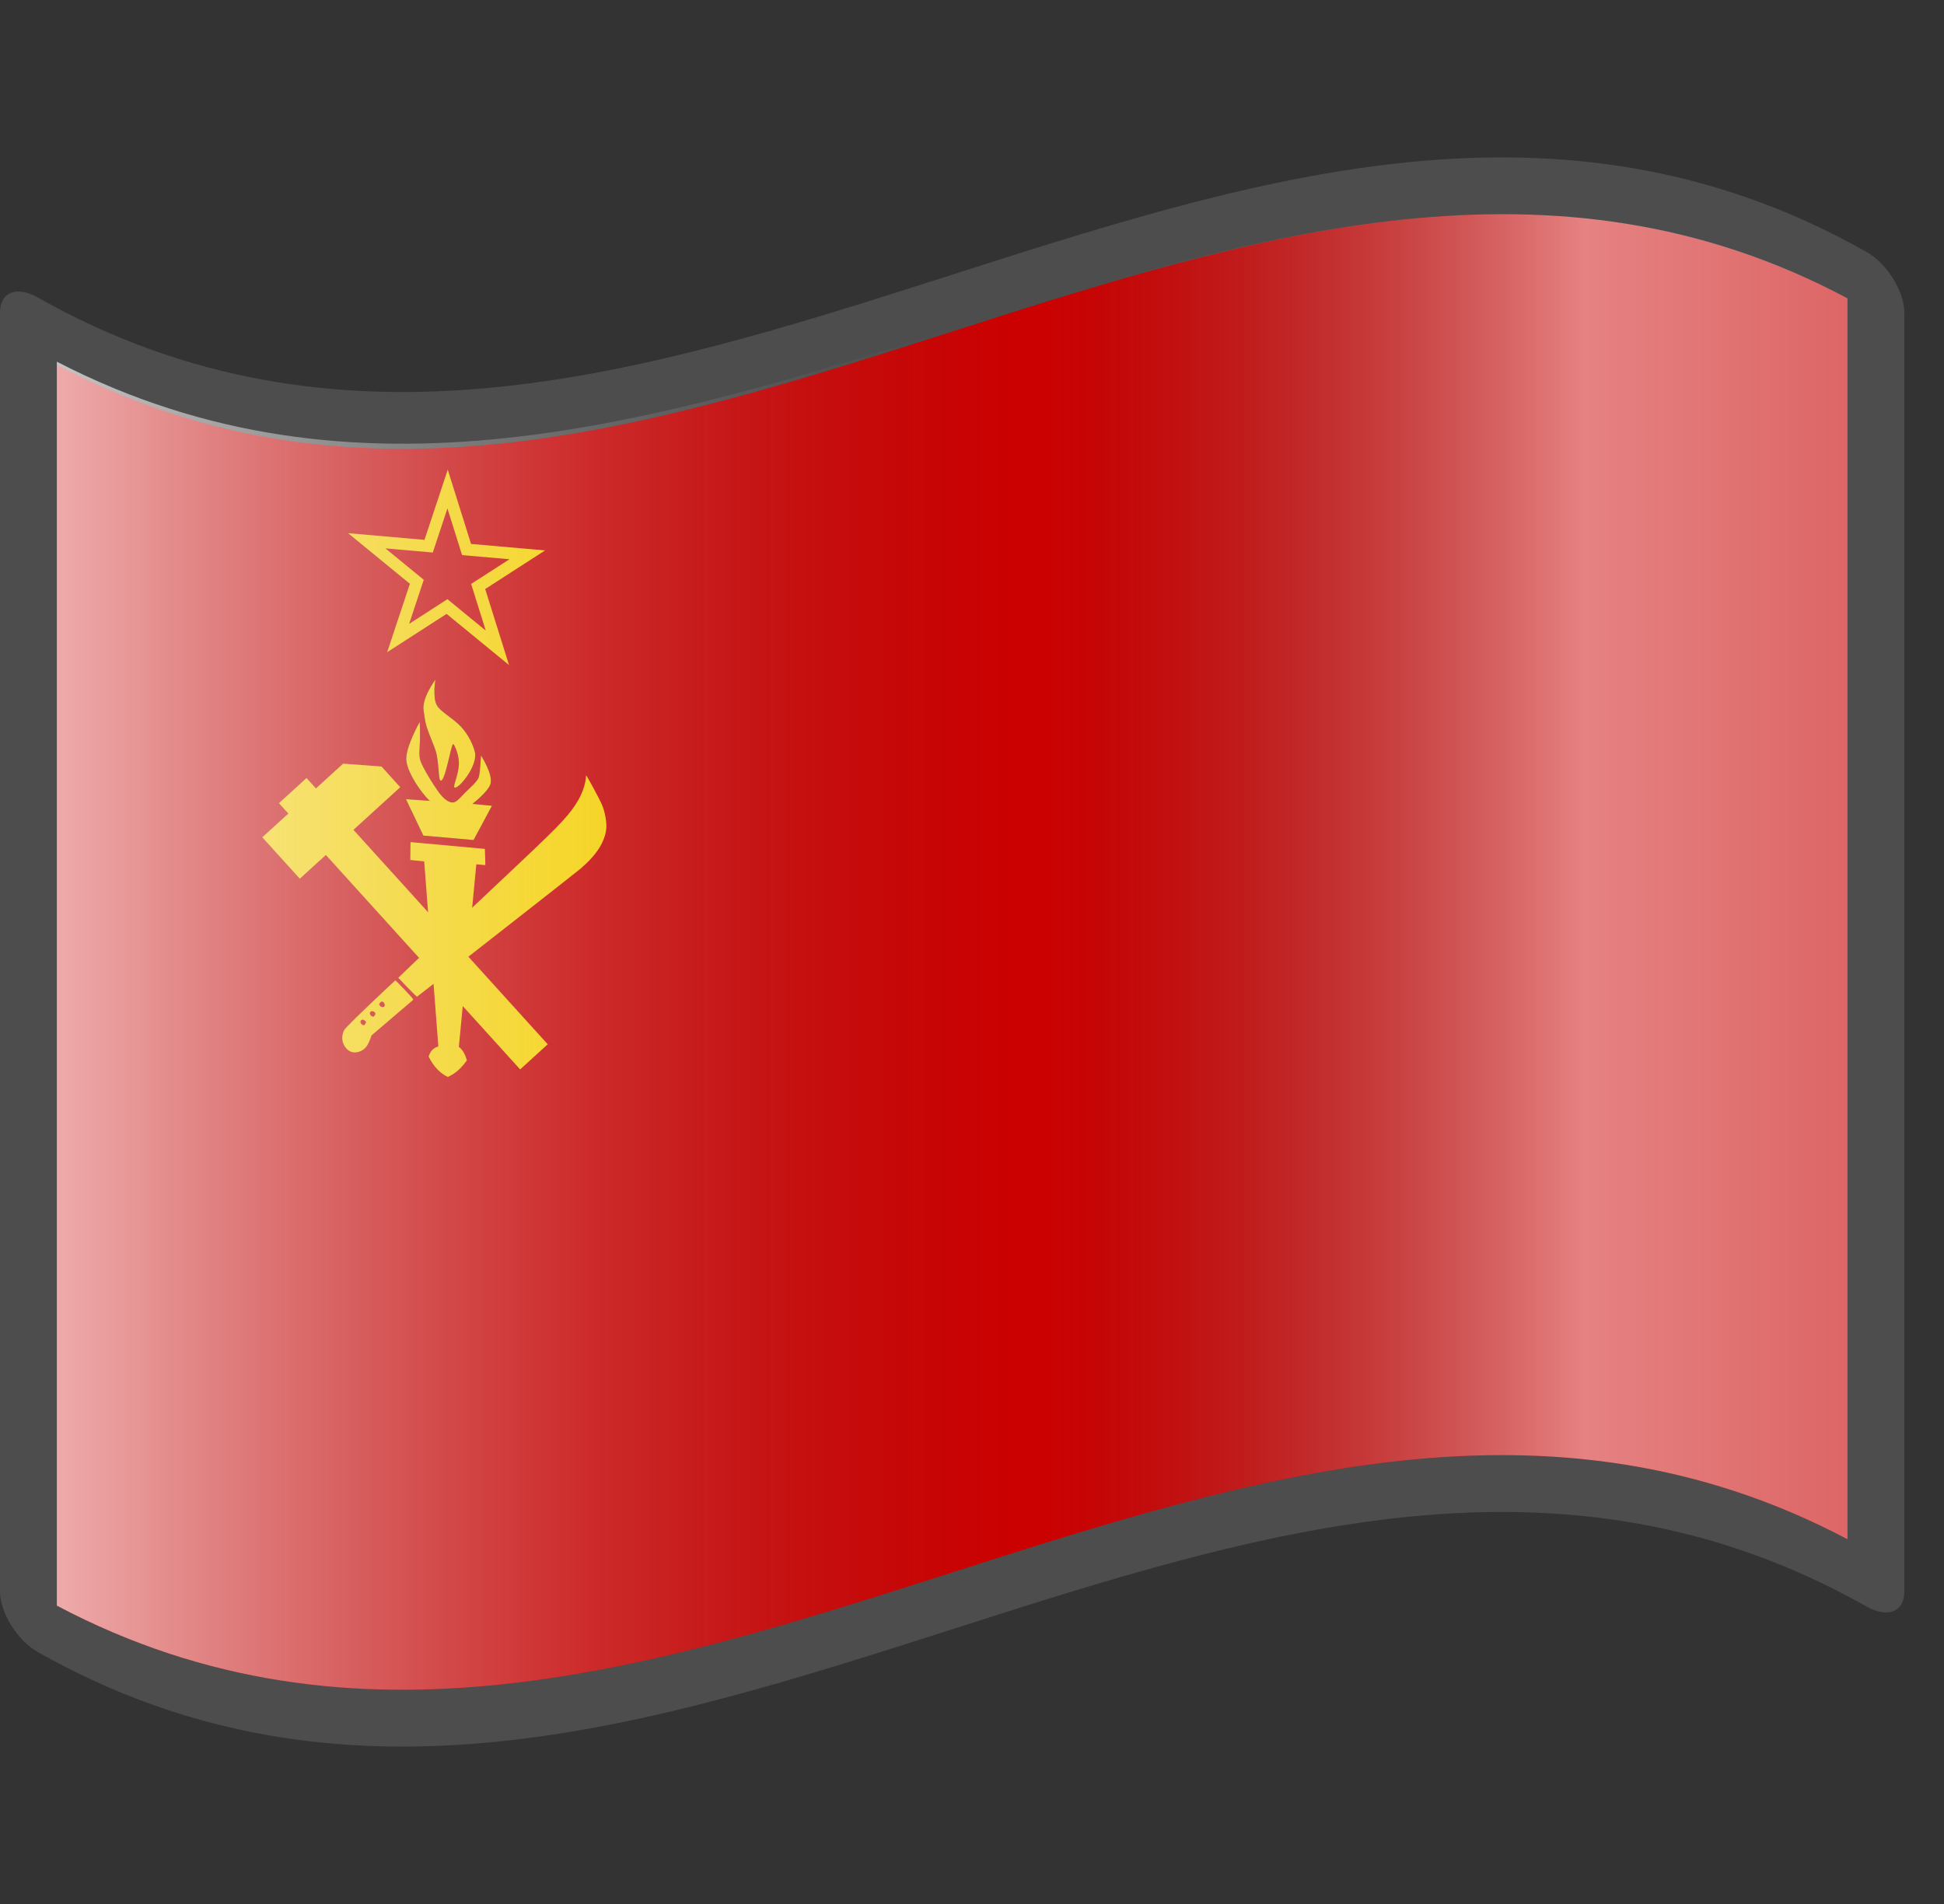 <?xml version="1.0" encoding="UTF-8" standalone="no"?>
<!DOCTYPE svg PUBLIC "-//W3C//DTD SVG 1.1//EN" "http://www.w3.org/Graphics/SVG/1.1/DTD/svg11.dtd">
<svg width="100%" height="100%" viewBox="0 0 49 48" version="1.1" xmlns="http://www.w3.org/2000/svg" xmlns:xlink="http://www.w3.org/1999/xlink" xml:space="preserve" xmlns:serif="http://www.serif.com/" style="fill-rule:evenodd;clip-rule:evenodd;stroke-linejoin:round;stroke-miterlimit:2;">
    <rect x="0" y="0" width="49" height="48" fill="#333333" stroke="none"/>
    <g transform="matrix(1,0,0,1,-336,-768)">
        <g id="Asase-Lewa-icon" serif:id="Asase Lewa icon" transform="matrix(0.25,0,0,0.25,336,768)">
            <path id="path5625" d="M186.27,24.356C125.454,-7.821 64.638,64.387 3.821,30.005C1.711,28.814 0,29.411 0,31.523L0,160.479C0,162.587 1.711,165.411 3.821,166.6C65.274,201.343 126.726,127.253 188.179,161.996C190.289,163.185 192,162.592 192,160.479L192,31.523C192,29.415 190.289,26.589 188.179,25.399C187.543,25.04 186.907,24.692 186.27,24.356Z" style="fill:rgb(77,77,77);fill-rule:nonzero;"/>
            <path id="path5629" d="M186.27,155.221C126.09,123.383 65.91,193.754 5.731,161.915L5.731,36.781C65.91,68.619 126.09,-1.752 186.27,30.087L186.27,155.221Z" style="fill:rgb(204,0,0);fill-rule:nonzero;"/>
            <g id="polyline5635" transform="matrix(1,0,0,1,2.47772e-05,0)">
                <path d="M0,192L0,0L192,0L192,192" style="fill:none;fill-rule:nonzero;"/>
            </g>
            <g id="Asase-Lewa-symbol" serif:id="Asase Lewa symbol" transform="matrix(3.985,0.349,1.66533e-16,4.015,-1326.92,-3181.33)">
                <g transform="matrix(-0.014,0.002,0.002,0.014,349.6,776.309)">
                    <path d="M650.5,814.5C643,811.4 638.3,806.6 632.7,796.5L628.3,788.5L587.9,760.2C565.7,744.7 546.6,731.4 545.6,730.7C543.8,729.5 544.7,728.1 557.5,711.7C565.1,701.9 571.7,694.1 572.1,694.2C572.6,694.4 595.3,711.8 622.7,733C655.6,758.6 673.5,773 675.7,776C681.6,784 683.4,793.8 680.5,802.1C675.8,815.4 664.3,820.2 650.5,814.5ZM642.8,768.4C646.6,765.8 645.1,760 640.6,760C638.3,760 635,762.7 635,764.7C635,766.1 638.5,770 639.8,770C640.2,770 641.6,769.3 642.8,768.4ZM623.8,754.4C626.2,752.7 626.7,749.1 624.8,747.2C622.1,744.5 616,746.9 616,750.6C616,752.1 619.5,756 620.8,756C621.2,756 622.6,755.3 623.8,754.4ZM605.4,737.8C606.3,736.6 607,735.2 607,734.8C607,733.5 603.1,730 601.6,730C597.9,730 595.5,736.1 598.2,738.8C600.1,740.7 603.7,740.2 605.4,737.8Z" style="fill:rgb(255,215,0);fill-rule:nonzero;"/>
                </g>
                <g transform="matrix(-0.014,0.002,0.002,0.014,349.6,776.309)">
                    <path d="M378,623.2C290.8,567.3 215.9,519 211.5,515.9C179.2,493.2 160.6,470.5 155.4,447.2C153,436.3 153.9,417.6 157.4,405.5C160.6,394.8 177.2,353 178.2,353C178.7,353 179,353.8 179,354.8C179,355.8 180.1,359.8 181.4,363.6C188.8,385.3 204.7,406.4 232,430.4C248.3,444.8 268.4,460.7 327.5,506.1C355,527.2 419.9,577.1 471.8,616.9C523.6,656.7 566,689.6 566,689.9C566,690.2 538.5,725 537.2,725C536.8,724.9 465.2,679.2 378,623.2Z" style="fill:rgb(255,215,0);fill-rule:nonzero;"/>
                </g>
                <g transform="matrix(0.664,0,0,0.664,48.244,261)">
                    <path d="M446.766,775.667L445.878,772.936L444.991,775.667C444.991,775.667 442.081,775.667 442.081,775.667L444.435,777.377C444.435,777.377 443.57,780.039 443.57,780.039L445.834,778.394C445.834,778.394 448.213,780.123 448.213,780.123L447.305,777.326C447.305,777.326 449.587,775.667 449.587,775.667L446.766,775.667ZM445.866,774.402L446.424,776.119L448.229,776.119L446.769,777.18L447.326,778.896L445.866,777.835L444.406,778.896L444.964,777.18L443.503,776.119L445.308,776.119L445.866,774.402Z" style="fill:rgb(255,215,0);"/>
                </g>
                <g id="rect3095-8" transform="matrix(0.252,0,0,0.252,239.555,587.067)">
                    <path d="M402.448,775.626L405.179,772.918L409.03,772.868L410.913,774.768L406.214,779.426L425.72,799.104L422.95,801.849L403.445,782.171L400.829,784.764L397.062,780.964L399.678,778.371L398.734,777.419L401.503,774.673L402.448,775.626Z" style="fill:rgb(255,215,0);fill-rule:nonzero;"/>
                </g>
                <g transform="matrix(1,0,0,1,-101.016,0)">
                    <path d="M445.324,789.482C445.119,789.401 444.958,789.243 444.839,789.01C444.88,788.878 444.957,788.782 445.085,788.736L444.727,784.12L444.376,784.114L444.381,783.665L446.262,783.672L446.275,784.078L446.046,784.078L445.604,788.7C445.713,788.777 445.764,788.883 445.808,789.02C445.674,789.221 445.528,789.373 445.324,789.482Z" style="fill:rgb(255,215,0);"/>
                </g>
                <g transform="matrix(1,0,0,1,-101.016,0)">
                    <path d="M444.613,780.826L444.602,780.649C444.541,780.765 444.27,781.297 444.273,781.585C444.277,781.958 444.779,782.543 444.873,782.585L444.887,782.585C444.885,782.588 444.88,782.588 444.873,782.585L444.265,782.596L444.706,783.474L445.977,783.474L446.442,782.573L445.946,782.569C445.946,782.569 446.356,782.224 446.406,782.022C446.457,781.816 446.264,781.487 446.192,781.376C446.174,781.458 446.166,781.536 446.166,781.536L446.153,781.523C446.143,781.639 446.13,781.78 446.115,781.856C446.088,781.993 445.882,782.168 445.731,782.336C445.621,782.458 445.527,782.587 445.422,782.577C445.244,782.559 445.114,782.384 444.984,782.198C444.844,781.999 444.71,781.785 444.639,781.62C444.582,781.488 444.616,781.268 444.621,781.072C444.624,780.976 444.623,780.885 444.621,780.81L444.613,780.826ZM445.851,782.489C445.784,782.564 445.721,782.638 445.658,782.686C445.569,782.755 445.478,782.785 445.385,782.776C445.279,782.765 445.182,782.72 445.093,782.648L445.079,782.636L445.063,782.666C445.028,782.731 444.974,782.773 444.897,782.785C444.882,782.787 444.861,782.789 444.836,782.785L444.594,782.79L444.838,783.274L445.863,783.274C445.863,783.274 446.123,782.77 446.123,782.77L445.927,782.769C445.927,782.769 445.946,782.768 445.946,782.768L445.937,782.751C445.915,782.708 445.861,782.595 445.856,782.503L445.851,782.489Z"/>
                    <path d="M444.706,783.474L445.977,783.474L446.442,782.573L445.946,782.569C445.946,782.569 446.356,782.224 446.406,782.022C446.469,781.77 446.166,781.337 446.166,781.337C446.166,781.337 446.143,781.713 446.115,781.856C446.088,781.993 445.882,782.168 445.731,782.336C445.621,782.458 445.527,782.587 445.422,782.577C445.244,782.559 445.114,782.384 444.984,782.198C444.844,781.999 444.71,781.785 444.639,781.62C444.582,781.488 444.616,781.268 444.621,781.072C444.627,780.833 444.613,780.627 444.613,780.627C444.613,780.627 444.27,781.26 444.273,781.585C444.277,781.987 444.86,782.635 444.887,782.585L444.265,782.596L444.706,783.474Z" style="fill:rgb(255,215,0);"/>
                </g>
                <g transform="matrix(1,0,0,1,-101.016,0)">
                    <path d="M444.951,779.622C444.853,779.779 444.67,780.11 444.713,780.341C444.734,780.454 444.742,780.582 444.783,780.715C444.834,780.884 444.925,781.066 445.007,781.287C445.098,781.532 445.085,781.999 445.13,782.045C445.248,782.167 445.41,781.083 445.464,781.11C445.49,781.123 445.624,781.384 445.603,781.634C445.58,781.915 445.443,782.18 445.497,782.198C445.598,782.232 446.081,781.612 446.012,781.272C445.979,781.112 445.848,780.833 445.65,780.648C445.426,780.437 445.13,780.321 445.044,780.164C444.98,780.048 444.98,779.843 444.991,779.699L444.951,779.622ZM444.921,780.349C444.934,780.44 444.944,780.539 444.975,780.642C445.026,780.808 445.115,780.987 445.196,781.203C445.201,781.215 445.205,781.228 445.209,781.241C445.223,781.187 445.235,781.141 445.246,781.109C445.266,781.051 445.29,781.014 445.305,780.995C445.344,780.948 445.387,780.928 445.422,780.918C445.472,780.904 445.52,780.907 445.566,780.929C445.583,780.938 445.628,780.967 445.667,781.035C445.711,781.112 445.781,781.283 445.801,781.469C445.816,781.418 445.823,781.37 445.815,781.327C445.787,781.192 445.673,780.956 445.505,780.799C445.378,780.679 445.224,780.592 445.105,780.509C445.031,780.456 444.967,780.403 444.921,780.349Z"/>
                    <path d="M445.009,779.534C445.009,779.534 444.655,780.029 444.713,780.341C444.734,780.454 444.742,780.582 444.783,780.715C444.834,780.884 444.925,781.066 445.007,781.287C445.098,781.532 445.085,781.999 445.13,782.045C445.248,782.167 445.41,781.083 445.464,781.11C445.49,781.123 445.624,781.384 445.603,781.634C445.58,781.915 445.443,782.18 445.497,782.198C445.598,782.232 446.081,781.612 446.012,781.272C445.979,781.112 445.848,780.833 445.65,780.648C445.426,780.437 445.13,780.321 445.044,780.164C444.938,779.971 445.009,779.534 445.009,779.534Z" style="fill:rgb(255,215,0);"/>
                </g>
            </g>
            <g id="path5637" transform="matrix(1,0,0,1,2.47772e-05,0)">
                <path d="M186.27,155.22C126.09,123.381 65.91,193.753 5.73,161.914L5.73,36.473C65.986,67.622 127.009,-1.523 186.27,30.086L186.27,155.22Z" style="fill:url(#_Linear1);fill-rule:nonzero;"/>
            </g>
        </g>
    </g>
    <defs>
        <linearGradient id="_Linear1" x1="0" y1="0" x2="1" y2="0" gradientUnits="userSpaceOnUse" gradientTransform="matrix(213.915,0,-0,213.915,5.73,96)"><stop offset="0" style="stop-color:white;stop-opacity:0.67"/><stop offset="0.24" style="stop-color:rgb(215,215,215);stop-opacity:0.22"/><stop offset="0.46" style="stop-color:rgb(77,77,77);stop-opacity:0"/><stop offset="0.72" style="stop-color:white;stop-opacity:0.51"/><stop offset="0.87" style="stop-color:rgb(242,242,242);stop-opacity:0.4"/><stop offset="1" style="stop-color:white;stop-opacity:0.62"/></linearGradient>
    </defs>
</svg>
